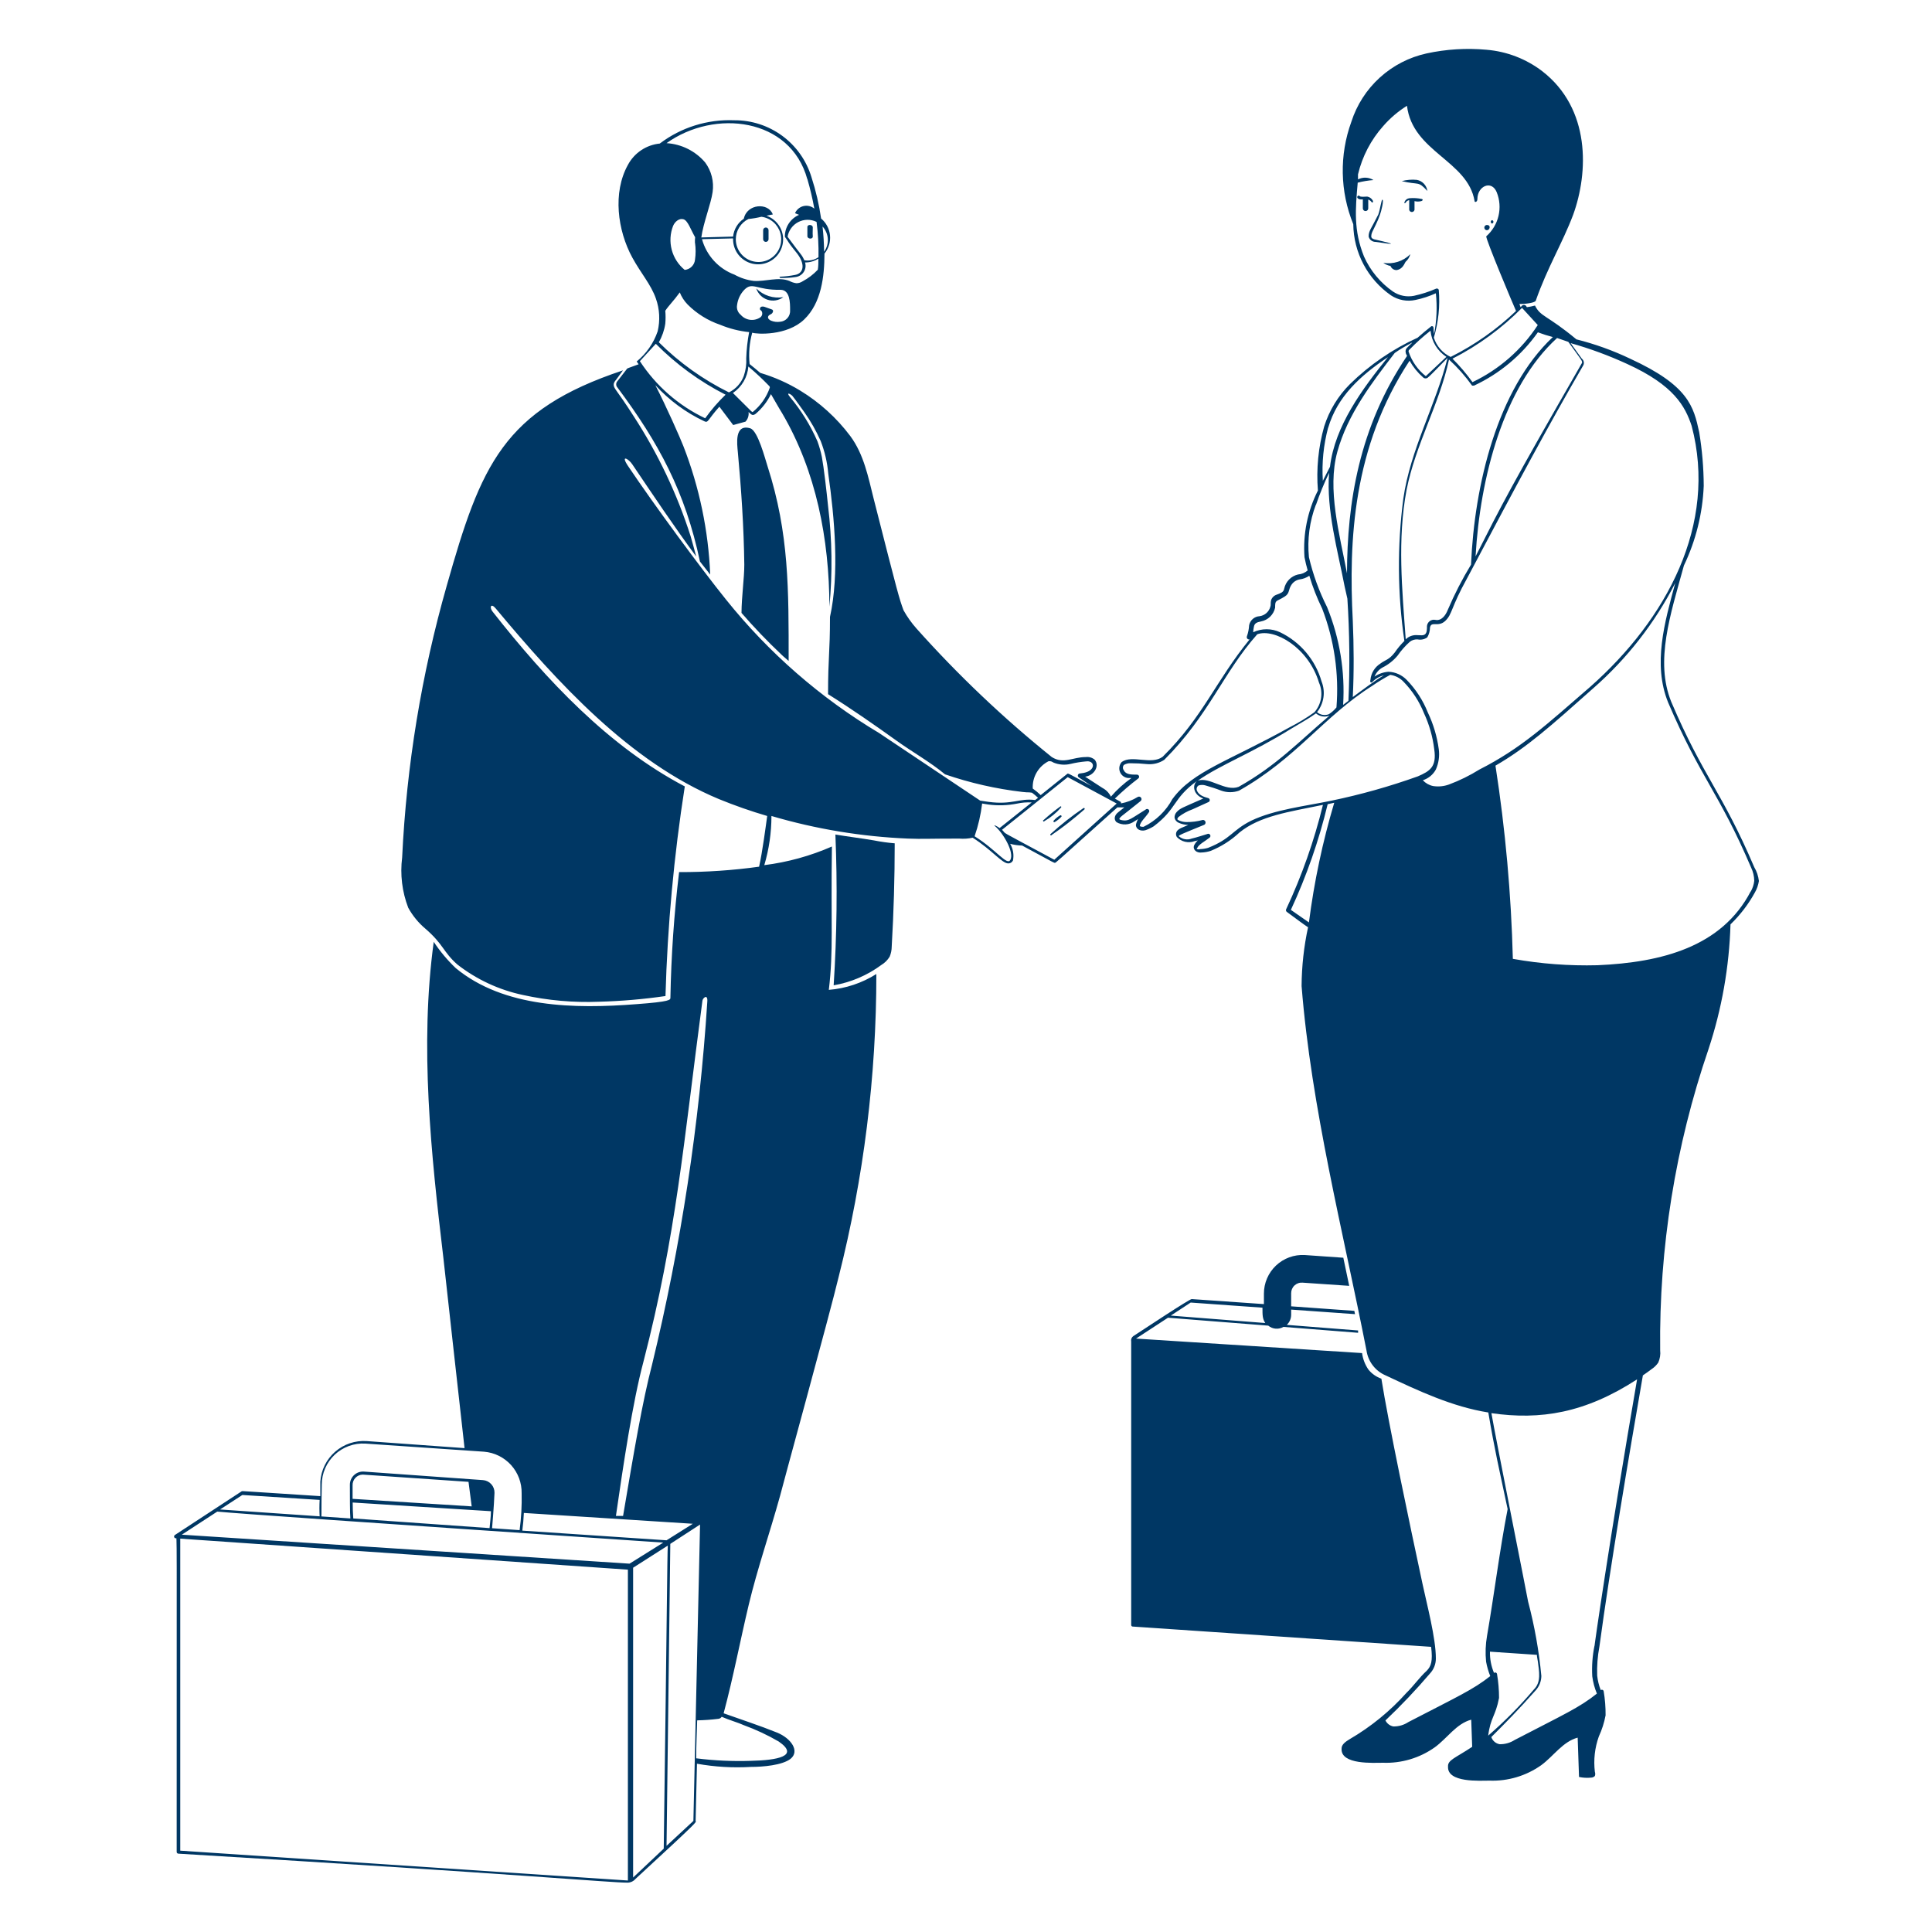 <svg width="400" height="400" viewBox="0 0 400 400" fill="none" xmlns="http://www.w3.org/2000/svg"><path d="M180.96 174C178.28 173.54 175.56 173.22 172.96 172.78C173.391 183.186 173.271 193.607 172.6 204C176.177 203.383 179.561 201.938 182.48 199.78C183.185 199.355 183.775 198.765 184.2 198.06C184.471 197.407 184.614 196.707 184.62 196C185.033 188.88 185.24 181.747 185.24 174.6C183.803 174.48 182.374 174.28 180.96 174ZM158 47.66V49.52C158 49.669 158.059 49.811 158.164 49.916C158.269 50.021 158.411 50.08 158.56 50.08C158.709 50.08 158.851 50.021 158.956 49.916C159.061 49.811 159.12 49.669 159.12 49.52V47.66C159.12 47.511 159.061 47.369 158.956 47.264C158.851 47.159 158.709 47.1 158.56 47.1C158.411 47.1 158.269 47.159 158.164 47.264C158.059 47.369 158 47.511 158 47.66ZM167.16 47.08V48.9C167.16 49.5 168.34 49.62 168.28 48.9C168.22 48.18 168.28 47.7 168.28 47.08C168.28 46.46 167.1 46.36 167.16 47.08ZM162.18 61.52C161.718 61.862 161.181 62.089 160.614 62.183C160.047 62.276 159.465 62.233 158.918 62.057C158.371 61.881 157.873 61.577 157.467 61.171C157.06 60.765 156.756 60.267 156.58 59.72C157.302 60.444 158.188 60.986 159.162 61.299C160.136 61.612 161.171 61.688 162.18 61.52ZM290.22 37.5C291.236 37.224 292.293 37.136 293.34 37.24C293.901 37.342 294.414 37.62 294.806 38.033C295.198 38.447 295.448 38.975 295.52 39.54C293.54 37.38 293.88 38.38 290.22 37.5ZM286.2 41.34C286.58 41.34 285.94 43.88 285.7 44.48C285.462 45.163 285.181 45.831 284.86 46.48C284.08 48.12 283.94 48.2 283.9 48.92C283.9 49.24 284.08 49.4 284.48 49.54C284.48 49.54 288 50.34 287.98 50.44C287.96 50.54 287.28 50.44 284.76 50.08C284.438 50.077 284.126 49.967 283.873 49.768C283.62 49.569 283.439 49.292 283.36 48.98C283.36 47.78 283.84 47.46 285.36 44.42C285.74 43.4 286 41.34 286.2 41.34ZM308 46.6C307.925 46.579 307.846 46.575 307.769 46.588C307.692 46.6 307.619 46.629 307.554 46.673C307.489 46.717 307.435 46.774 307.394 46.841C307.354 46.907 307.328 46.982 307.32 47.06C307.311 47.137 307.319 47.216 307.344 47.29C307.368 47.364 307.408 47.432 307.462 47.489C307.515 47.546 307.58 47.591 307.652 47.62C307.724 47.65 307.802 47.663 307.88 47.66C308.42 47.66 308.7 46.68 308 46.6ZM308.92 46.28C308.999 46.261 309.068 46.216 309.119 46.153C309.169 46.089 309.196 46.011 309.196 45.93C309.196 45.849 309.169 45.771 309.119 45.707C309.068 45.644 308.999 45.599 308.92 45.58C308.841 45.599 308.771 45.644 308.721 45.707C308.671 45.771 308.644 45.849 308.644 45.93C308.644 46.011 308.671 46.089 308.721 46.153C308.771 46.216 308.841 46.261 308.92 46.28ZM292 52.62C291.278 53.344 290.392 53.886 289.418 54.199C288.444 54.512 287.409 54.588 286.4 54.42C286.839 54.742 287.345 54.961 287.88 55.06C287.98 55.321 288.159 55.544 288.392 55.698C288.625 55.853 288.901 55.93 289.18 55.92C290.2 55.72 290.58 55.04 291 54.22C291.481 53.795 291.828 53.239 292 52.62ZM294.38 41.2C293.533 41.017 292.663 40.963 291.8 41.04C291.579 41.062 291.369 41.145 291.193 41.279C291.016 41.413 290.88 41.593 290.8 41.8C290.7 42.04 290.8 42.22 291.04 41.94C291.113 41.806 291.216 41.692 291.341 41.605C291.466 41.518 291.609 41.462 291.76 41.44V43.44C291.784 43.568 291.853 43.683 291.953 43.766C292.054 43.849 292.18 43.895 292.31 43.895C292.44 43.895 292.566 43.849 292.667 43.766C292.767 43.683 292.835 43.568 292.86 43.44V41.64C293.312 41.758 293.788 41.758 294.24 41.64C294.68 41.5 294.58 41.24 294.38 41.2ZM284.18 41.46C284.06 41.263 283.9 41.094 283.711 40.963C283.521 40.832 283.306 40.742 283.08 40.7C282.6 40.7 281.68 40.84 281.48 40.58C281.28 40.32 280.82 40.7 281.06 41C281.3 41.3 281.7 41.32 282.16 41.28V43.14C282.16 43.288 282.219 43.431 282.324 43.536C282.429 43.641 282.571 43.7 282.72 43.7C282.869 43.7 283.011 43.641 283.116 43.536C283.221 43.431 283.28 43.288 283.28 43.14V41.32C283.576 41.421 283.829 41.618 284 41.88C284.16 42 284.42 41.84 284.18 41.46ZM154.1 116.9C154.1 119.76 153.54 123.46 153.52 126.9C156.12 129.9 158.88 132.78 161.76 135.5C162.24 135.98 162.78 136.38 163.28 136.84C163.28 122.16 163.4 110.48 158.92 96.56C158.4 94.98 156.92 89.18 155.34 88.68C152 87.68 152.62 92 152.76 93.58C153.48 101.34 154 109.12 154.1 116.9ZM216.24 170C217.55 169.245 218.726 168.279 219.72 167.14C219.72 167.02 219.72 166.88 219.54 166.96C218.306 167.851 217.124 168.813 216 169.84C215.86 169.84 216 170.16 216.16 170.08L216.24 170ZM219.76 169.08C219.88 168.9 219.64 168.72 219.48 168.82C218.973 169.107 218.52 169.479 218.14 169.92C218.11 169.951 218.093 169.992 218.091 170.035C218.089 170.078 218.103 170.121 218.129 170.155C218.156 170.189 218.194 170.212 218.236 170.22C218.279 170.229 218.323 170.221 218.36 170.2C218.882 169.902 219.355 169.524 219.76 169.08ZM224.5 167.6C224.68 167.44 224.5 167.18 224.3 167.32C221.909 168.942 219.636 170.734 217.5 172.68C217.34 172.82 217.5 173.04 217.74 172.92C217.48 172.92 219.8 171.7 224.5 167.6Z" fill="#003764" /><path d="M363.2 179.54C356.52 163.88 352.68 160.94 346.02 145.32C342.6 136.86 345.82 127.32 348.64 117.08C351.107 111.92 352.501 106.314 352.74 100.6C352.723 96.874 352.409 93.156 351.8 89.48C350.64 84.12 349.58 79.82 337.5 74.26C333.936 72.56 330.21 71.22 326.38 70.26C320.24 65.16 318.98 65.64 317.8 63.26C317.249 63.413 316.687 63.526 316.12 63.6L316 63.4C315.948 63.317 315.875 63.249 315.79 63.202C315.704 63.155 315.608 63.13 315.51 63.13C315.412 63.13 315.316 63.155 315.23 63.202C315.145 63.249 315.072 63.317 315.02 63.4L314.82 63.58L314.58 62.94C316.16 62.94 317.82 62.64 317.96 62.26C320.36 55.4 323.52 50.26 325.7 44.48C328.9 35.68 329.34 22.48 319.28 14.72C315.94 12.178 311.943 10.644 307.76 10.3C303.612 9.922 299.431 10.179 295.36 11.06C291.751 11.85 288.412 13.573 285.678 16.058C282.944 18.543 280.91 21.702 279.78 25.22C277.279 32.092 277.422 39.648 280.18 46.42C280.215 49.322 280.943 52.174 282.303 54.738C283.664 57.302 285.617 59.504 288 61.16C288.738 61.647 289.566 61.98 290.435 62.142C291.304 62.303 292.197 62.289 293.06 62.1C294.514 61.798 295.929 61.335 297.28 60.72C297.576 63.529 297.454 66.366 296.92 69.14C296.7 68.04 296.92 67.7 296.62 67.56C296.575 67.531 296.523 67.516 296.47 67.516C296.417 67.516 296.365 67.531 296.32 67.56C295.36 68.32 294.44 69.08 293.5 69.92C288.31 72.28 283.572 75.529 279.5 79.52C277.042 81.968 275.21 84.973 274.16 88.28C272.944 92.595 272.504 97.091 272.86 101.56C270.702 105.824 269.742 110.593 270.08 115.36C270.26 116.28 270.48 117.2 270.74 118.1C270.184 118.592 269.481 118.887 268.74 118.94C268.036 119.106 267.393 119.468 266.887 119.985C266.38 120.502 266.031 121.152 265.88 121.86C265.859 122.016 265.806 122.167 265.723 122.301C265.641 122.436 265.53 122.551 265.4 122.64C265.059 122.84 264.697 123.001 264.32 123.12C264.049 123.209 263.803 123.36 263.602 123.562C263.4 123.763 263.249 124.009 263.16 124.28C263.02 124.82 263.16 125.24 263.02 125.58C262.889 126.099 262.606 126.567 262.206 126.923C261.807 127.28 261.31 127.508 260.78 127.58C260.264 127.605 259.772 127.802 259.381 128.139C258.989 128.476 258.722 128.934 258.62 129.44C258.577 130.225 258.422 130.999 258.16 131.74C258.128 131.822 258.12 131.91 258.135 131.997C258.15 132.083 258.189 132.163 258.246 132.229C258.304 132.295 258.379 132.344 258.462 132.371C258.546 132.397 258.635 132.4 258.72 132.38C251.72 140.94 249.12 148.38 240.72 156.68C238.36 158.44 234.4 156.22 232.24 157.76C231.993 158.038 231.829 158.38 231.766 158.746C231.703 159.113 231.743 159.49 231.882 159.835C232.022 160.18 232.254 160.479 232.554 160.699C232.854 160.919 233.209 161.051 233.58 161.08H234.26C232.689 162.189 231.258 163.485 230 164.94C229.628 164.169 229.018 163.538 228.26 163.14L224.66 160.8C226.44 160.6 227.74 158.66 226.66 157.3C226.41 157.083 226.117 156.921 225.8 156.824C225.483 156.728 225.149 156.699 224.82 156.74C222.04 156.74 220.22 158.28 217.76 156.74C207.712 148.657 198.347 139.76 189.76 130.14C188.723 128.977 187.817 127.702 187.06 126.34C186.14 123.78 186.04 123.54 180.86 103.16C179.76 98.78 178.86 94.1 176.06 90.3C173.226 86.52 169.696 83.316 165.66 80.86C163.075 79.29 160.299 78.06 157.4 77.2C156.66 76.56 155.94 75.96 155.2 75.38C154.974 73.199 155.158 70.994 155.74 68.88C156.62 69.2 162.92 69.58 166.5 66.14C170.08 62.7 170.68 57.2 170.7 52.5C171.564 51.442 171.975 50.086 171.844 48.726C171.713 47.366 171.05 46.113 170 45.24C169.58 42.328 168.91 39.458 168 36.66C166.96 33.235 164.839 30.239 161.955 28.12C159.071 26 155.579 24.871 152 24.9C146.463 24.671 141.019 26.375 136.6 29.72C135.221 29.857 133.897 30.332 132.746 31.103C131.595 31.874 130.651 32.917 130 34.14C126.82 39.86 127.84 47.7 130.92 53.34C132.7 56.6 134.78 58.9 135.8 61.82C136.57 63.998 136.695 66.352 136.16 68.6C135.325 71.045 133.821 73.207 131.82 74.84C131.96 75.04 132.1 75.22 132.22 75.42C131.08 75.86 130.22 76.12 129.86 76.3L127.86 78.88C127.678 79.064 127.576 79.311 127.576 79.57C127.576 79.828 127.678 80.076 127.86 80.26C136.32 91.6 141.86 101.76 144.92 116.26L147.04 118.96C146.67 109.862 144.798 100.888 141.5 92.4C140.82 90.64 137.98 84.22 135.68 79.74C138.539 82.872 141.984 85.413 145.82 87.22C146.66 87.62 146.46 86.96 148.94 84.2L151.8 88L154.34 87.3C154.589 87.035 154.775 86.718 154.886 86.372C154.997 86.026 155.029 85.66 154.98 85.3C155.56 85.86 155.64 85.88 155.88 85.92C156.129 85.889 156.361 85.776 156.54 85.6C157.824 84.486 158.871 83.126 159.62 81.6C160.4 82.92 161.14 84.28 161.96 85.6C168.98 97.6 171.68 111.6 171.72 125.6C172.377 118.663 172.283 111.676 171.44 104.76C171.16 101.94 170.56 96.76 170.16 94.6C169.933 93.499 169.625 92.416 169.24 91.36C167.788 88.054 165.876 84.97 163.56 82.2C162.7 81.12 163.56 81.5 164.02 81.92C164.9 83 165.68 84.2 166.52 85.32C167.847 87.204 168.986 89.213 169.92 91.32C170.756 93.475 171.282 95.737 171.48 98.04C172.78 107.16 173.82 118.8 171.84 127.72C171.84 135.3 171.44 135.92 171.44 143.72C176.3 146.76 181 150.04 185.66 153.38C188.92 155.72 192.58 157.76 195.66 160.32C200.847 162.104 206.211 163.325 211.66 163.96C213.28 164.14 212.54 163.96 213.66 164.12C214.103 164.445 214.524 164.8 214.92 165.18L214.32 165.64C211.02 165.2 209.62 166.68 204.68 166.02L202.94 165.76L182 151.76C169.88 144.513 159.151 135.159 150.32 124.14C145.1 117.66 135.36 104.44 130 96.44C128.42 94.04 130.14 94.98 130.9 96.12C135.24 102.54 139.54 108.98 144.14 115.22C143.76 113.82 143.4 112.42 142.98 111C140.179 102.238 136.217 93.891 131.2 86.18C127.56 80.46 127 80.48 127.06 79.5C127.137 79.19 127.296 78.907 127.52 78.68L128.98 76.68C104.18 84.92 99.56 96.28 92.5 121.24C87.267 139.589 84.167 158.481 83.26 177.54C82.815 181.057 83.248 184.63 84.52 187.94C85.434 189.602 86.648 191.08 88.1 192.3C91.86 195.56 91.72 197.06 94.68 199.68C98.667 202.792 103.311 204.954 108.26 206C113.419 207.134 118.702 207.605 123.98 207.4C128.599 207.278 133.207 206.884 137.78 206.22C138.193 191.683 139.529 177.187 141.78 162.82C126.08 154.58 113.14 140.82 101.98 126.62C101.3 125.78 101.6 124.74 102.64 125.98C115.44 141.32 130.4 157.76 148.84 165.44C152.111 166.778 155.449 167.946 158.84 168.94C158.56 170.94 157.84 176.48 157.16 179.44C151.673 180.201 146.139 180.575 140.6 180.56C139.56 189.191 138.96 197.868 138.8 206.56C138.8 207.02 138.8 207.38 131.78 207.9C118.92 208.9 104.32 208.66 94.36 200.44C92.64 198.804 91.111 196.979 89.8 195C86.86 216.62 89.24 238.86 91.8 260.46C91.8 260.46 95.64 295.14 96.18 299.82L75.92 298.36C73.536 298.201 71.187 298.994 69.387 300.565C67.587 302.136 66.484 304.357 66.32 306.74V309.76C50.18 308.74 50.32 308.68 50.06 308.74L36.22 317.8C36.152 317.843 36.1 317.906 36.07 317.981C36.041 318.056 36.036 318.138 36.056 318.215C36.076 318.293 36.12 318.362 36.182 318.414C36.243 318.465 36.32 318.495 36.4 318.5C36.66 318.5 36.58 313.5 36.58 383.4C36.577 383.449 36.585 383.498 36.601 383.544C36.618 383.59 36.644 383.632 36.678 383.668C36.712 383.703 36.752 383.731 36.797 383.751C36.843 383.77 36.891 383.78 36.94 383.78C109.64 388.14 126.2 389.78 129.88 389.78C130.199 389.785 130.515 389.72 130.805 389.588C131.096 389.457 131.353 389.263 131.56 389.02C145.1 376.54 144.1 377.32 144.02 377.02C144.12 372.78 144.22 368.84 144.3 365.16C147.987 365.821 151.74 366.043 155.48 365.82C157.96 365.82 161.94 365.48 163.66 364.16C165.66 362.56 163.78 359.9 160.9 358.72C157.24 357.24 153.5 356.04 149.82 354.72C151.82 347.26 153.24 339.7 155.02 332.24C156.8 324.78 159.4 317.3 161.5 309.72C161.5 309.5 171.98 271.38 173.64 264.34C178.826 243.85 181.446 222.796 181.44 201.66C178.474 203.533 175.097 204.659 171.6 204.94C172.58 196.74 172 191.36 172.24 175.26C167.783 177.213 163.068 178.513 158.24 179.12C159.221 175.816 159.719 172.387 159.72 168.94C168.919 171.653 178.417 173.225 188 173.62C191.16 173.74 192 173.62 198.58 173.62C199.517 173.702 200.461 173.641 201.38 173.44C205.38 175.98 207.38 178.68 208.7 178.76C208.91 178.773 209.12 178.722 209.302 178.616C209.483 178.509 209.629 178.35 209.72 178.16C209.964 176.975 209.757 175.741 209.14 174.7C209.949 174.92 210.782 175.041 211.62 175.06C218.98 179.06 218.18 178.62 218.4 178.62C218.62 178.62 217.78 179.34 231.34 167.16H232.78L231.62 168.08C230.6 168.82 230.62 169.72 231.16 170.22C231.73 170.555 232.386 170.717 233.047 170.685C233.708 170.653 234.345 170.429 234.88 170.04L235.64 169.58C235.417 169.95 235.261 170.356 235.18 170.78C235.18 171.74 236.22 172.16 237.18 171.88C237.767 171.675 238.33 171.406 238.86 171.08C243.76 167.36 242.74 165.4 247.8 161.7C246.76 162.64 247.12 164.6 249.14 165.32C244.6 167.32 244.38 167.32 243.62 168.12C243.467 168.278 243.349 168.467 243.273 168.673C243.197 168.88 243.166 169.1 243.18 169.32C243.228 169.545 243.33 169.755 243.476 169.932C243.622 170.109 243.809 170.249 244.02 170.34C244.65 170.622 245.33 170.778 246.02 170.8C244.56 171.42 244.22 171.5 243.78 171.94C243.613 172.122 243.511 172.354 243.489 172.6C243.467 172.846 243.527 173.092 243.66 173.3C244.116 173.783 244.704 174.123 245.351 174.275C245.998 174.428 246.676 174.388 247.3 174.16L248 174C247.674 174.291 247.408 174.645 247.22 175.04C246.9 175.94 247.78 176.64 248.8 176.5C249.418 176.475 250.03 176.367 250.62 176.18C252.839 175.288 254.873 173.993 256.62 172.36C260.86 168.92 266.8 168.1 273.9 166.64C272.085 174.082 269.532 181.325 266.28 188.26C266.24 188.348 266.23 188.446 266.252 188.54C266.274 188.634 266.326 188.718 266.4 188.78C268.7 190.48 270.04 191.48 270.82 191.98C269.955 195.976 269.506 200.051 269.48 204.14C271.48 229.36 278.1 255.02 282.92 279.62C283.086 280.752 283.541 281.822 284.242 282.726C284.943 283.63 285.865 284.337 286.92 284.78C293.76 288 300.72 291.26 308.14 292.44C309.52 300.58 310.26 303.54 312.14 312.44C310.5 320.84 309.34 330.22 307.88 338.66C307.564 340.435 307.496 342.246 307.68 344.04C307.867 345.059 308.155 346.058 308.54 347.02C304.98 349.84 301.72 351.28 291.58 356.54C290.656 357.152 289.568 357.466 288.46 357.44C288.113 357.37 287.787 357.223 287.506 357.008C287.226 356.793 286.998 356.516 286.84 356.2C290.083 353.125 293.16 349.88 296.06 346.48C296.847 345.64 297.283 344.531 297.28 343.38C297.28 339.12 295.42 332.18 294.52 327.94C291.94 315.94 287.38 294.26 286 285.44C284.95 285.074 284.022 284.423 283.32 283.56C282.617 282.54 282.165 281.368 282 280.14L235.2 277.14L241.82 272.82L262.58 274.46C263.013 274.821 263.547 275.04 264.109 275.086C264.671 275.133 265.233 275.005 265.72 274.72L281.18 275.94V275.46L266.42 274.3C266.705 274.03 266.932 273.704 267.087 273.343C267.242 272.982 267.321 272.593 267.32 272.2V271.14L280.54 272.08L280.4 271.4L267.32 270.46V267.76C267.316 267.456 267.376 267.155 267.495 266.876C267.615 266.596 267.791 266.345 268.013 266.138C268.236 265.931 268.499 265.772 268.786 265.673C269.073 265.573 269.377 265.535 269.68 265.56L279.34 266.22L278.12 260.4L270.12 259.84C269.033 259.78 267.945 259.943 266.923 260.318C265.901 260.693 264.967 261.273 264.176 262.022C263.386 262.771 262.757 263.673 262.328 264.673C261.899 265.674 261.678 266.751 261.68 267.84V270L246.74 268.96C246.46 268.82 236.74 275.26 234.62 276.64C234.451 276.763 234.321 276.932 234.247 277.128C234.172 277.323 234.156 277.536 234.2 277.74V336.42C234.197 336.462 234.203 336.504 234.217 336.544C234.23 336.584 234.252 336.621 234.279 336.652C234.307 336.684 234.341 336.71 234.379 336.728C234.417 336.747 234.458 336.757 234.5 336.76L296.3 340.96C296.66 343.94 296.3 344.96 295.4 345.9C293.88 347.28 292.7 349.02 291.18 350.5C287.796 354.279 283.842 357.505 279.46 360.06C278.64 360.56 277.72 361.16 277.76 362.06C277.58 365.42 284.42 364.96 286.32 364.96C290.155 365.105 293.93 363.981 297.06 361.76C299.64 359.88 301.52 356.86 304.6 356.04L304.8 361.66C301.32 363.98 299.7 364.38 299.8 365.76C299.62 369.14 306.46 368.66 308.34 368.66C312.181 368.808 315.964 367.683 319.1 365.46C321.66 363.58 323.56 360.58 326.64 359.76L326.92 367.9C327.734 368.075 328.571 368.123 329.4 368.04C329.549 368.039 329.697 368.009 329.834 367.951C329.972 367.892 330.096 367.807 330.2 367.7C330.299 367.422 330.299 367.118 330.2 366.84C329.9 364.369 330.181 361.863 331.02 359.52C331.666 358.123 332.136 356.652 332.42 355.14C332.437 353.465 332.303 351.791 332.02 350.14C332.006 350.078 331.977 350.02 331.935 349.973C331.893 349.925 331.84 349.888 331.78 349.866C331.72 349.844 331.656 349.838 331.593 349.847C331.53 349.857 331.471 349.882 331.42 349.92C331.038 348.958 330.789 347.949 330.68 346.92C330.608 344.909 330.762 342.896 331.14 340.92C333.32 324.7 337.36 300.78 340.14 284.76C340.78 284.32 341.38 283.9 341.98 283.44C342.507 283.09 342.962 282.642 343.32 282.12C343.682 281.318 343.82 280.434 343.72 279.56C343.479 258.369 346.861 237.292 353.72 217.24C356.484 208.886 358.02 200.175 358.28 191.38C360.291 189.442 361.998 187.21 363.34 184.76C363.755 184.03 364.033 183.23 364.16 182.4C364.047 181.389 363.72 180.414 363.2 179.54ZM170.62 52.12C170.602 50.376 170.496 48.633 170.3 46.9C170.946 47.6 171.33 48.502 171.389 49.453C171.447 50.404 171.175 51.346 170.62 52.12ZM161.48 66.62C160.865 66.708 160.237 66.632 159.66 66.4C159.32 66.26 158.94 65.96 159.02 65.6C159.1 65.24 159.46 65.14 159.72 64.98C159.98 64.82 160.32 64.18 159.72 64.04C158.12 63.46 158.1 63.42 157.72 63.48C157.659 63.49 157.601 63.511 157.549 63.544C157.496 63.577 157.451 63.619 157.416 63.67C157.38 63.72 157.355 63.777 157.342 63.837C157.329 63.897 157.329 63.959 157.34 64.02C157.34 64.16 157.56 64.26 157.66 64.38C157.73 64.489 157.778 64.61 157.801 64.738C157.824 64.865 157.821 64.996 157.794 65.123C157.766 65.249 157.713 65.369 157.639 65.475C157.564 65.581 157.469 65.671 157.36 65.74C156.738 66.144 155.99 66.31 155.255 66.207C154.52 66.104 153.847 65.74 153.36 65.18C153.066 64.945 152.84 64.636 152.706 64.284C152.572 63.932 152.536 63.551 152.6 63.18C152.743 61.986 153.269 60.87 154.1 60C155.8 58.26 156.62 60.1 161.58 60C163.58 60 163.58 62.7 163.58 64.2C163.605 64.498 163.569 64.797 163.476 65.081C163.384 65.364 163.235 65.626 163.039 65.852C162.844 66.077 162.605 66.261 162.337 66.393C162.069 66.525 161.778 66.602 161.48 66.62ZM169.48 53.24C168.615 53.833 167.552 54.063 166.52 53.88C165.94 52.6 166.08 53.14 163.06 49.02C163.167 48.373 163.424 47.761 163.811 47.231C164.197 46.702 164.702 46.27 165.285 45.971C165.868 45.672 166.514 45.513 167.169 45.508C167.824 45.502 168.472 45.65 169.06 45.94C169.372 48.36 169.505 50.8 169.46 53.24H169.48ZM167.16 37.08C167.746 39.093 168.227 41.136 168.6 43.2C168.295 42.943 167.934 42.76 167.545 42.667C167.157 42.574 166.752 42.573 166.364 42.665C165.975 42.756 165.613 42.937 165.307 43.193C165.001 43.449 164.759 43.774 164.6 44.14L165.44 44.48C164.557 44.862 163.807 45.498 163.283 46.305C162.76 47.113 162.488 48.058 162.5 49.02L162.98 49.72C164.02 51.4 164.82 52.06 165.48 53.12C166.84 55.38 165.96 56.7 164.6 56.92C163.604 57.12 162.595 57.24 161.58 57.28C161.3 57.28 161.36 57.52 161.58 57.54C162.617 57.58 163.655 57.52 164.68 57.36C165.025 57.325 165.358 57.214 165.654 57.035C165.951 56.856 166.204 56.613 166.396 56.324C166.587 56.035 166.712 55.707 166.761 55.364C166.81 55.021 166.782 54.671 166.68 54.34C167.658 54.349 168.618 54.071 169.44 53.54C169.44 54.32 169.44 55.1 169.32 55.84C168.41 56.805 167.35 57.615 166.18 58.24C165.796 58.5 165.344 58.639 164.88 58.64C164.369 58.569 163.874 58.406 163.42 58.16C161.14 57.26 158.52 58.32 156.06 58.16C154.656 57.987 153.297 57.546 152.06 56.86C150.439 56.255 148.985 55.274 147.817 53.998C146.649 52.722 145.8 51.188 145.34 49.52L151.78 49.36C151.746 50.317 151.978 51.265 152.45 52.098C152.922 52.931 153.615 53.617 154.454 54.08C155.292 54.543 156.243 54.764 157.199 54.719C158.156 54.674 159.081 54.365 159.873 53.826C160.664 53.287 161.291 52.539 161.683 51.665C162.075 50.791 162.217 49.826 162.093 48.876C161.97 47.927 161.585 47.03 160.983 46.286C160.38 45.541 159.583 44.979 158.68 44.66L160 44.4C159.1 41.88 154.64 42.16 154 45.28C153.382 45.697 152.863 46.244 152.479 46.884C152.096 47.523 151.857 48.239 151.78 48.98L145.2 49.16C145.6 46.18 147.2 42.2 147.54 39.76C147.85 37.597 147.297 35.399 146 33.64C145.004 32.469 143.783 31.512 142.408 30.824C141.033 30.137 139.534 29.734 138 29.64C148 22.5 163.66 24.4 167.14 37.08H167.16ZM152.34 49.54C152.343 48.666 152.589 47.809 153.052 47.067C153.515 46.325 154.176 45.727 154.96 45.34C155.863 45.252 156.759 45.099 157.64 44.88C158.537 44.995 159.381 45.367 160.072 45.95C160.763 46.533 161.271 47.303 161.535 48.168C161.799 49.032 161.808 49.955 161.562 50.825C161.315 51.694 160.822 52.474 160.143 53.071C159.465 53.668 158.628 54.057 157.734 54.19C156.84 54.324 155.926 54.196 155.102 53.824C154.279 53.451 153.58 52.848 153.09 52.089C152.6 51.329 152.34 50.444 152.34 49.54ZM143.9 50.3C144.06 51.434 144.06 52.586 143.9 53.72C143.855 54.275 143.616 54.795 143.224 55.191C142.833 55.586 142.314 55.83 141.76 55.88C140.445 54.81 139.505 53.35 139.073 51.711C138.642 50.072 138.742 48.338 139.36 46.76C139.72 45.9 140.62 45.12 141.52 45.4C142.42 45.68 143 47.54 143.92 49.12C143.878 49.512 143.865 49.906 143.88 50.3H143.9ZM146 86.6C140.492 83.978 135.814 79.888 132.48 74.78L135.78 71.18C140.001 75.44 144.876 78.998 150.22 81.72C148.666 83.213 147.254 84.847 146 86.6ZM136.4 70.86C137.084 69.676 137.539 68.373 137.74 67.02C137.82 66.128 137.82 65.231 137.74 64.34C138.46 63.24 139.44 62.34 140.74 60.54C141.112 61.471 141.662 62.32 142.36 63.04C144.254 64.94 146.56 66.377 149.1 67.24C151.015 68.038 153.036 68.55 155.1 68.76C154.76 70.548 154.56 72.361 154.5 74.18C154.572 75.414 154.402 76.651 154 77.82C153.45 79.313 152.347 80.537 150.92 81.24C145.549 78.59 140.646 75.084 136.4 70.86ZM159.38 80.26C158.694 82.248 157.46 84.002 155.82 85.32L155.56 85.16L151.74 81.36C152.65 80.745 153.411 79.933 153.965 78.985C154.519 78.036 154.852 76.975 154.94 75.88C156.434 77.139 157.863 78.474 159.22 79.88C159.279 79.923 159.325 79.981 159.353 80.048C159.381 80.115 159.39 80.188 159.38 80.26ZM133.2 282C140.02 255.64 141.52 236.58 145.42 207.26C145.42 206.66 146.58 205.64 146.44 207.38C144.815 232.718 140.987 257.866 135 282.54C133 290.2 131.3 300.26 129 313.86H127.52C129.04 303.34 130.98 290.32 133.2 282ZM108.46 313.24L143.44 315.48L138 318.9L108.14 316.9C108.3 315.66 108.407 314.44 108.46 313.24ZM66.62 307.36C66.623 306.201 66.863 305.055 67.325 303.992C67.786 302.929 68.46 301.972 69.304 301.178C70.148 300.384 71.146 299.771 72.235 299.376C73.325 298.981 74.483 298.812 75.64 298.88L100.22 300.56C102.37 300.738 104.371 301.728 105.817 303.329C107.262 304.931 108.043 307.023 108 309.18C108.059 311.727 107.919 314.275 107.58 316.8L101.88 316.4C101.88 316.4 102.28 311.74 102.38 309.08C102.397 308.419 102.16 307.776 101.717 307.285C101.274 306.793 100.66 306.491 100 306.44L75.4 304.68C75.025 304.647 74.647 304.692 74.29 304.812C73.933 304.933 73.605 305.126 73.327 305.38C73.049 305.634 72.826 305.942 72.674 306.287C72.521 306.631 72.441 307.003 72.44 307.38C72.44 309.58 72.44 313.38 72.54 314.38L66.54 313.96C66.58 313.34 66.52 312.6 66.62 307.36ZM101.64 312.88C101.64 314.06 101.44 315.26 101.36 316.38L73.14 314.38C73.06 313.273 73.02 312.173 73.02 311.08L101.64 312.88ZM73 310.32V307.54C72.987 307.254 73.031 306.968 73.13 306.7C73.229 306.431 73.381 306.185 73.576 305.976C73.772 305.767 74.008 305.6 74.27 305.484C74.531 305.367 74.814 305.305 75.1 305.3L97 306.8L97.66 311.88L73 310.32ZM50.18 309.52L66.18 310.54C66.115 311.672 66.115 312.808 66.18 313.94L45.56 312.52L50.18 309.52ZM130 389.34L37.32 383.16V318.56L130 324.98V389.34ZM37.64 317.74L44.98 312.96C49.4 313.38 72.08 314.96 137.32 319.38L130.34 323.74L37.64 317.74ZM131.08 388.72V324.58L138.26 320C138.14 322.16 138.1 332.72 137.42 382.74L131.08 388.72ZM143.56 377L138 382.16L138.78 319.64L144.94 315.64L143.56 377ZM154 357.18C156.501 358.093 158.917 359.224 161.22 360.56C165.64 363.6 160.86 364.44 155.5 364.56C151.706 364.691 147.907 364.517 144.14 364.04C144.14 361.26 144.28 358.64 144.34 356.18C145.818 356.152 147.293 356.045 148.76 355.86C148.894 355.841 149.022 355.794 149.136 355.722C149.25 355.649 149.347 355.553 149.42 355.44C150.9 356.1 152.88 356.66 154 357.18ZM246.52 269.68L261.38 270.74C261.38 272.36 261.38 273.02 261.96 273.92L242.4 272.38L246.52 269.68ZM324.7 70.78C327.58 74.78 327.7 74.78 327.5 75.2C312.56 101.2 310.98 104.38 305.5 115.2C306.42 99.04 311.22 80.14 322.38 69.98L324.7 70.78ZM321.48 69.8C310 80.58 305.26 100.4 304.56 116.9C302.739 119.895 301.135 123.016 299.76 126.24C299.28 127.46 298.42 128.58 297.18 128.34C296.982 128.297 296.777 128.296 296.578 128.337C296.38 128.379 296.192 128.461 296.028 128.58C295.864 128.699 295.726 128.852 295.625 129.027C295.524 129.203 295.461 129.398 295.44 129.6C295.44 130.3 295.44 131 295.04 131.32C294.64 131.64 294.1 131.5 293.42 131.5C292.667 131.439 291.919 131.66 291.32 132.12L291.04 132.36C290.3 122.08 289.28 111.66 291.22 101.4C293.08 92 298 83.68 300 74.44C301.776 76.069 303.378 77.879 304.78 79.84H305.18C310.472 77.373 315.029 73.567 318.4 68.8C319.434 69.19 320.489 69.524 321.56 69.8H321.48ZM284.14 141.18C284.788 140.51 285.614 140.039 286.52 139.82C284.88 140.74 282.08 142.84 280.08 144.32C280.34 139.04 280.3 133.76 280.08 128.52C279.22 111.92 280.08 92.52 291.84 74.68C292.559 75.969 293.492 77.125 294.6 78.1C294.669 78.177 294.754 78.239 294.849 78.281C294.944 78.323 295.046 78.345 295.15 78.345C295.254 78.345 295.356 78.323 295.451 78.281C295.546 78.239 295.631 78.177 295.7 78.1C296.12 77.76 297.02 76.84 299.7 74.1C297.22 84 292 93 290.54 103.26C289.263 113.037 289.337 122.943 290.76 132.7C290.019 133.435 289.35 134.239 288.76 135.1C287.54 136.66 286.88 136.56 285.74 137.42C285.18 137.784 284.709 138.27 284.363 138.841C284.016 139.413 283.804 140.055 283.74 140.72C283.54 141.42 284 141.38 284.14 141.18ZM315.12 63.74L318.38 67.3C315.046 72.409 310.368 76.499 304.86 79.12C303.618 77.387 302.233 75.762 300.72 74.26C306.048 71.539 310.908 67.988 315.12 63.74ZM297.88 60C297.84 59.897 297.76 59.814 297.659 59.769C297.558 59.724 297.443 59.721 297.34 59.76C295.866 60.403 294.332 60.898 292.76 61.24C292.011 61.389 291.24 61.387 290.492 61.236C289.744 61.085 289.033 60.787 288.4 60.36C285.775 58.533 283.7 56.022 282.4 53.1C280.22 47.68 280.62 43.34 281.1 37.82C282.168 37.543 283.259 37.362 284.36 37.28C283.884 36.981 283.339 36.811 282.778 36.787C282.218 36.762 281.66 36.884 281.16 37.14V36.1C282.044 32.386 283.838 28.949 286.38 26.1C287.804 24.465 289.462 23.05 291.3 21.9C292.46 31.48 303.92 33.24 305.3 41.66C305.3 41.92 305.88 41.88 305.88 41.2C305.88 38.52 308.82 37.2 309.88 39.8C310.507 41.357 310.635 43.07 310.249 44.703C309.862 46.336 308.978 47.809 307.72 48.92C307.48 49.26 313.32 63.16 313.88 64.38C309.868 68.212 305.304 71.421 300.34 73.9C299.516 73.508 298.782 72.951 298.183 72.262C297.585 71.574 297.134 70.77 296.86 69.9C297.822 66.694 298.168 63.335 297.88 60ZM296.18 68.52C296.292 69.602 296.644 70.645 297.212 71.572C297.779 72.5 298.548 73.288 299.46 73.88L295.2 77.88C293.545 76.577 292.308 74.818 291.64 72.82C291.619 72.737 291.625 72.65 291.658 72.57C291.69 72.491 291.747 72.424 291.82 72.38C293.181 70.974 294.638 69.665 296.18 68.46V68.52ZM292.34 71C292.02 71.3 291.68 71.62 291.36 71.96C291.212 72.084 291.103 72.248 291.046 72.433C290.989 72.617 290.987 72.814 291.04 73C291.04 73.22 291.22 73.46 291.32 73.68C281.32 88.46 278.92 104.24 278.88 118.7C277.34 110.54 274.74 101.34 276.88 93.54C279.02 85.74 284.04 79.22 288.76 73.08C289.88 72.28 291.1 71.6 292.34 70.94V71ZM274.98 88.58C276.88 82.08 281.68 77.74 287.36 73.94C282.08 80.48 276.36 88.18 275.36 96.64C274.84 97.6 274.36 98.64 273.88 99.56C273.644 95.845 274.015 92.116 274.98 88.52V88.58ZM272.44 104.58C273.22 102.294 274.135 100.057 275.18 97.88C274.56 105.58 277 114.14 278.4 121.46L278.96 123.94C279.417 130.984 279.491 138.048 279.18 145.1L278.08 145.94C278.506 139.03 277.371 132.112 274.76 125.7C273.101 122.415 271.839 118.944 271 115.36C270.638 111.671 271.131 107.948 272.44 104.48V104.58ZM259.6 129.8C259.72 129.04 260.18 128.84 261.08 128.66C261.791 128.524 262.447 128.183 262.966 127.678C263.485 127.173 263.845 126.527 264 125.82C264 124.1 264.14 124.68 266 123.5C267.04 122.84 266.7 122.14 267.34 121.14C267.53 120.831 267.783 120.567 268.083 120.363C268.383 120.16 268.723 120.022 269.08 119.96C269.798 119.87 270.484 119.61 271.08 119.2C271.778 121.536 272.667 123.811 273.74 126C276.243 132.513 277.254 139.504 276.7 146.46C276.259 147.008 275.732 147.48 275.14 147.86C274.732 148.027 274.285 148.076 273.85 148.002C273.415 147.928 273.01 147.733 272.68 147.44C273.382 146.56 273.839 145.51 274.004 144.397C274.169 143.283 274.037 142.146 273.62 141.1C272.991 138.888 271.898 136.834 270.416 135.076C268.933 133.318 267.094 131.894 265.02 130.9C264.151 130.49 263.201 130.278 262.24 130.278C261.279 130.278 260.329 130.49 259.46 130.9C259.474 130.53 259.52 130.162 259.6 129.8ZM275.26 148.16C268.94 153.52 264.3 158.5 256.46 162.9C253.68 163.96 250.46 160.78 248 161.62C252.62 158.36 259.18 155.94 267.28 150.9C269.18 149.74 270.78 148.9 272.46 147.7C272.84 148.025 273.302 148.24 273.796 148.321C274.289 148.402 274.796 148.346 275.26 148.16ZM213.82 163.26C213.76 162.1 214.039 160.948 214.621 159.944C215.203 158.939 216.064 158.125 217.1 157.6C217.68 157.6 217.58 157.6 218.16 157.9C219.265 158.344 220.481 158.435 221.64 158.16C222.699 157.907 223.775 157.733 224.86 157.64C226.06 157.46 226.58 158.34 226.1 159.06C225.62 159.78 224.6 160.04 223.56 160.14C223.469 160.146 223.383 160.181 223.312 160.239C223.242 160.296 223.191 160.374 223.167 160.462C223.143 160.55 223.147 160.643 223.178 160.729C223.209 160.814 223.265 160.888 223.34 160.94L226.02 162.76C220.72 159.86 221.16 160.1 220.96 160.22L215.46 164.62C214.951 164.123 214.403 163.668 213.82 163.26ZM209.2 178C208.54 179.36 206.36 176 201.78 173.14C202.542 170.943 203.065 168.669 203.34 166.36L204.56 166.56C206.556 166.831 208.584 166.77 210.56 166.38C211.557 166.16 212.58 166.08 213.6 166.14L206.96 171.44C206.657 171.215 206.328 171.027 205.98 170.88C205.98 170.88 205.74 170.88 205.98 171.02C207.7 172.46 210 176.42 209.2 178ZM218.28 178C205.82 171.28 208.64 172.94 207.46 171.8L221.06 160.9L231.2 166.36L218.28 178ZM242.76 165.38C241.424 167.899 239.323 169.93 236.76 171.18C236.5 171.18 236.02 171.18 235.98 170.96C236.14 170.1 237.12 169.28 237.82 168.24C237.902 168.155 237.947 168.041 237.945 167.923C237.944 167.805 237.895 167.692 237.81 167.61C237.725 167.528 237.611 167.483 237.493 167.484C237.375 167.486 237.262 167.535 237.18 167.62C234.16 169.5 233.68 170.02 232.46 169.84C231.24 169.66 231.62 169.42 233.48 167.98L236.14 165.86C236.243 165.779 236.312 165.662 236.333 165.532C236.353 165.402 236.324 165.269 236.25 165.16C236.177 165.051 236.065 164.974 235.937 164.944C235.808 164.915 235.674 164.935 235.56 165C234.494 165.661 233.314 166.115 232.08 166.34C232.101 166.282 232.105 166.218 232.09 166.158C232.076 166.098 232.045 166.043 232 166L230.82 165.34C232.356 163.852 233.979 162.456 235.68 161.16C235.752 161.101 235.803 161.022 235.827 160.932C235.85 160.843 235.845 160.748 235.812 160.661C235.779 160.575 235.719 160.501 235.642 160.451C235.564 160.4 235.472 160.375 235.38 160.38C234.26 160.38 233.08 160.38 232.68 159.48C232.555 159.324 232.487 159.13 232.487 158.93C232.487 158.73 232.555 158.536 232.68 158.38C233.1 158.121 233.588 157.996 234.08 158.02C235.222 158.02 236.364 158.08 237.5 158.2C238.745 158.315 239.993 158.005 241.04 157.32C250.36 148 253.2 139.32 260.3 131.32C263.84 130.04 270.88 134.02 273.08 141.32C273.526 142.326 273.675 143.439 273.509 144.528C273.342 145.616 272.867 146.633 272.14 147.46C270.509 148.63 268.791 149.673 267 150.58C254.38 157.6 246.96 159.66 242.76 165.4V165.38ZM271 190.98L267.26 188.38C270.517 181.356 273.069 174.027 274.88 166.5L276.24 166.2C273.827 174.305 272.074 182.592 271 190.98ZM275.62 165.78C270.28 166.9 263.88 167.6 259.04 169.92C255.04 171.92 254.92 173.64 250.12 175.54C249.587 175.696 249.035 175.784 248.48 175.8C248.281 175.879 248.059 175.879 247.86 175.8C247.74 175.8 247.74 175.7 247.86 175.58C248.24 174.78 249.4 174.24 250.38 173.46C250.483 173.402 250.559 173.305 250.591 173.19C250.623 173.076 250.608 172.953 250.55 172.85C250.492 172.747 250.395 172.671 250.28 172.639C250.166 172.607 250.043 172.622 249.94 172.68C248.86 173 247.82 173.36 246.72 173.62C246.287 173.785 245.817 173.831 245.36 173.754C244.903 173.677 244.475 173.478 244.12 173.18C243.7 173.02 245.1 172.5 249.34 170.76C249.444 170.697 249.523 170.601 249.565 170.487C249.608 170.374 249.611 170.249 249.574 170.134C249.537 170.018 249.462 169.919 249.362 169.851C249.261 169.783 249.141 169.751 249.02 169.76C247.913 170.066 246.768 170.214 245.62 170.2C245.089 170.19 244.566 170.074 244.08 169.86C243.66 169.62 243.68 169.64 243.96 169.18C244.848 168.487 245.84 167.94 246.9 167.56L250.16 166.08C250.25 166.052 250.328 165.996 250.383 165.921C250.439 165.845 250.469 165.754 250.469 165.66C250.469 165.566 250.439 165.475 250.383 165.399C250.328 165.324 250.25 165.268 250.16 165.24C249.08 164.96 248.16 164.56 247.8 163.66C247.733 163.472 247.732 163.266 247.797 163.077C247.863 162.888 247.991 162.727 248.16 162.62C248.628 162.47 249.132 162.47 249.6 162.62C250.7 162.94 251.8 163.28 252.86 163.7C254.044 164.119 255.336 164.119 256.52 163.7C268.38 157 274 148.38 284.1 142C285.302 141.17 286.551 140.408 287.84 139.72C288.906 139.875 289.887 140.39 290.62 141.18C292.43 143.045 293.857 145.246 294.82 147.66C295.912 150.014 296.628 152.524 296.94 155.1C297.48 158.76 296.08 159.64 293.54 160.74C287.691 162.835 281.703 164.519 275.62 165.78ZM306.3 159.32C304.309 160.562 302.199 161.601 300 162.42C298.945 162.805 297.809 162.915 296.7 162.74C295.886 162.57 295.145 162.151 294.58 161.54C295.735 161.18 296.704 160.384 297.28 159.32C297.867 157.996 298.075 156.535 297.88 155.1C297.525 152.471 296.762 149.914 295.62 147.52C294.623 145.009 293.142 142.719 291.26 140.78C290.265 139.749 288.912 139.14 287.48 139.08C286.443 139.156 285.444 139.501 284.58 140.08C284.895 139.295 285.466 138.64 286.2 138.22C287.405 137.625 288.474 136.788 289.34 135.76C290.072 134.705 290.925 133.738 291.88 132.88C292.34 132.52 292.917 132.342 293.5 132.38C293.844 132.452 294.2 132.452 294.544 132.38C294.888 132.308 295.214 132.165 295.5 131.96C295.86 131.354 296.053 130.664 296.06 129.96C296.3 128.48 297.76 129.96 299.24 128.54C300.72 127.12 300.34 125.88 303.74 119.74C314.54 99.36 320.5 88.24 327.74 75.74C327.895 75.509 327.956 75.227 327.911 74.953C327.867 74.678 327.72 74.431 327.5 74.26L325.18 71.04C329.193 72.172 333.112 73.617 336.9 75.36C346.6 79.78 348.9 84.14 350.24 88.18C355.62 108.6 345.08 128.18 329.26 142.18C320.22 150 315 154.9 306.3 159.32ZM308.12 359.32C308.58 355.62 309.64 355.32 310.36 351.54C310.36 349.878 310.22 348.218 309.94 346.58C309.928 346.514 309.899 346.453 309.855 346.403C309.812 346.352 309.756 346.313 309.693 346.291C309.631 346.269 309.563 346.263 309.498 346.276C309.432 346.288 309.371 346.317 309.32 346.36C308.733 344.969 308.447 343.469 308.48 341.96L318.2 342.62C318.2 343.08 318.34 343.54 318.4 344.02C318.64 346.02 319.14 348.22 317.58 349.78C314.676 353.204 311.513 356.4 308.12 359.34V359.32ZM330.12 340.74C329.697 342.818 329.543 344.942 329.66 347.06C329.82 348.291 330.143 349.494 330.62 350.64C327.04 353.52 323.8 354.94 313.6 360.24C312.671 360.838 311.584 361.144 310.48 361.12C310.087 361.051 309.719 360.877 309.417 360.616C309.114 360.356 308.887 360.019 308.76 359.64C311.68 356.72 314.34 354.04 317.94 349.98C318.684 349.164 319.104 348.104 319.12 347C318.631 341.8 317.714 336.649 316.38 331.6C316.38 331.4 309.48 296.78 308.78 292.58C318.92 294.04 328.16 292.58 338.94 285.58C333.34 318.12 330 341.28 330.14 340.76L330.12 340.74ZM362.46 184.56C356.46 196.06 344 199.26 330.74 199.84C324.87 199.994 319 199.552 313.22 198.52C312.877 185.123 311.675 171.763 309.62 158.52C316.14 154.74 320.98 150.4 329.84 142.52C336.837 136.397 342.607 128.999 346.84 120.72C344.64 128.84 342.16 137.48 345.36 145.42C352.08 161.14 355.88 164 362.54 179.6C362.958 180.461 363.183 181.403 363.2 182.36C363.112 183.141 362.867 183.896 362.48 184.58L362.46 184.56Z" fill="#003764" /></svg>